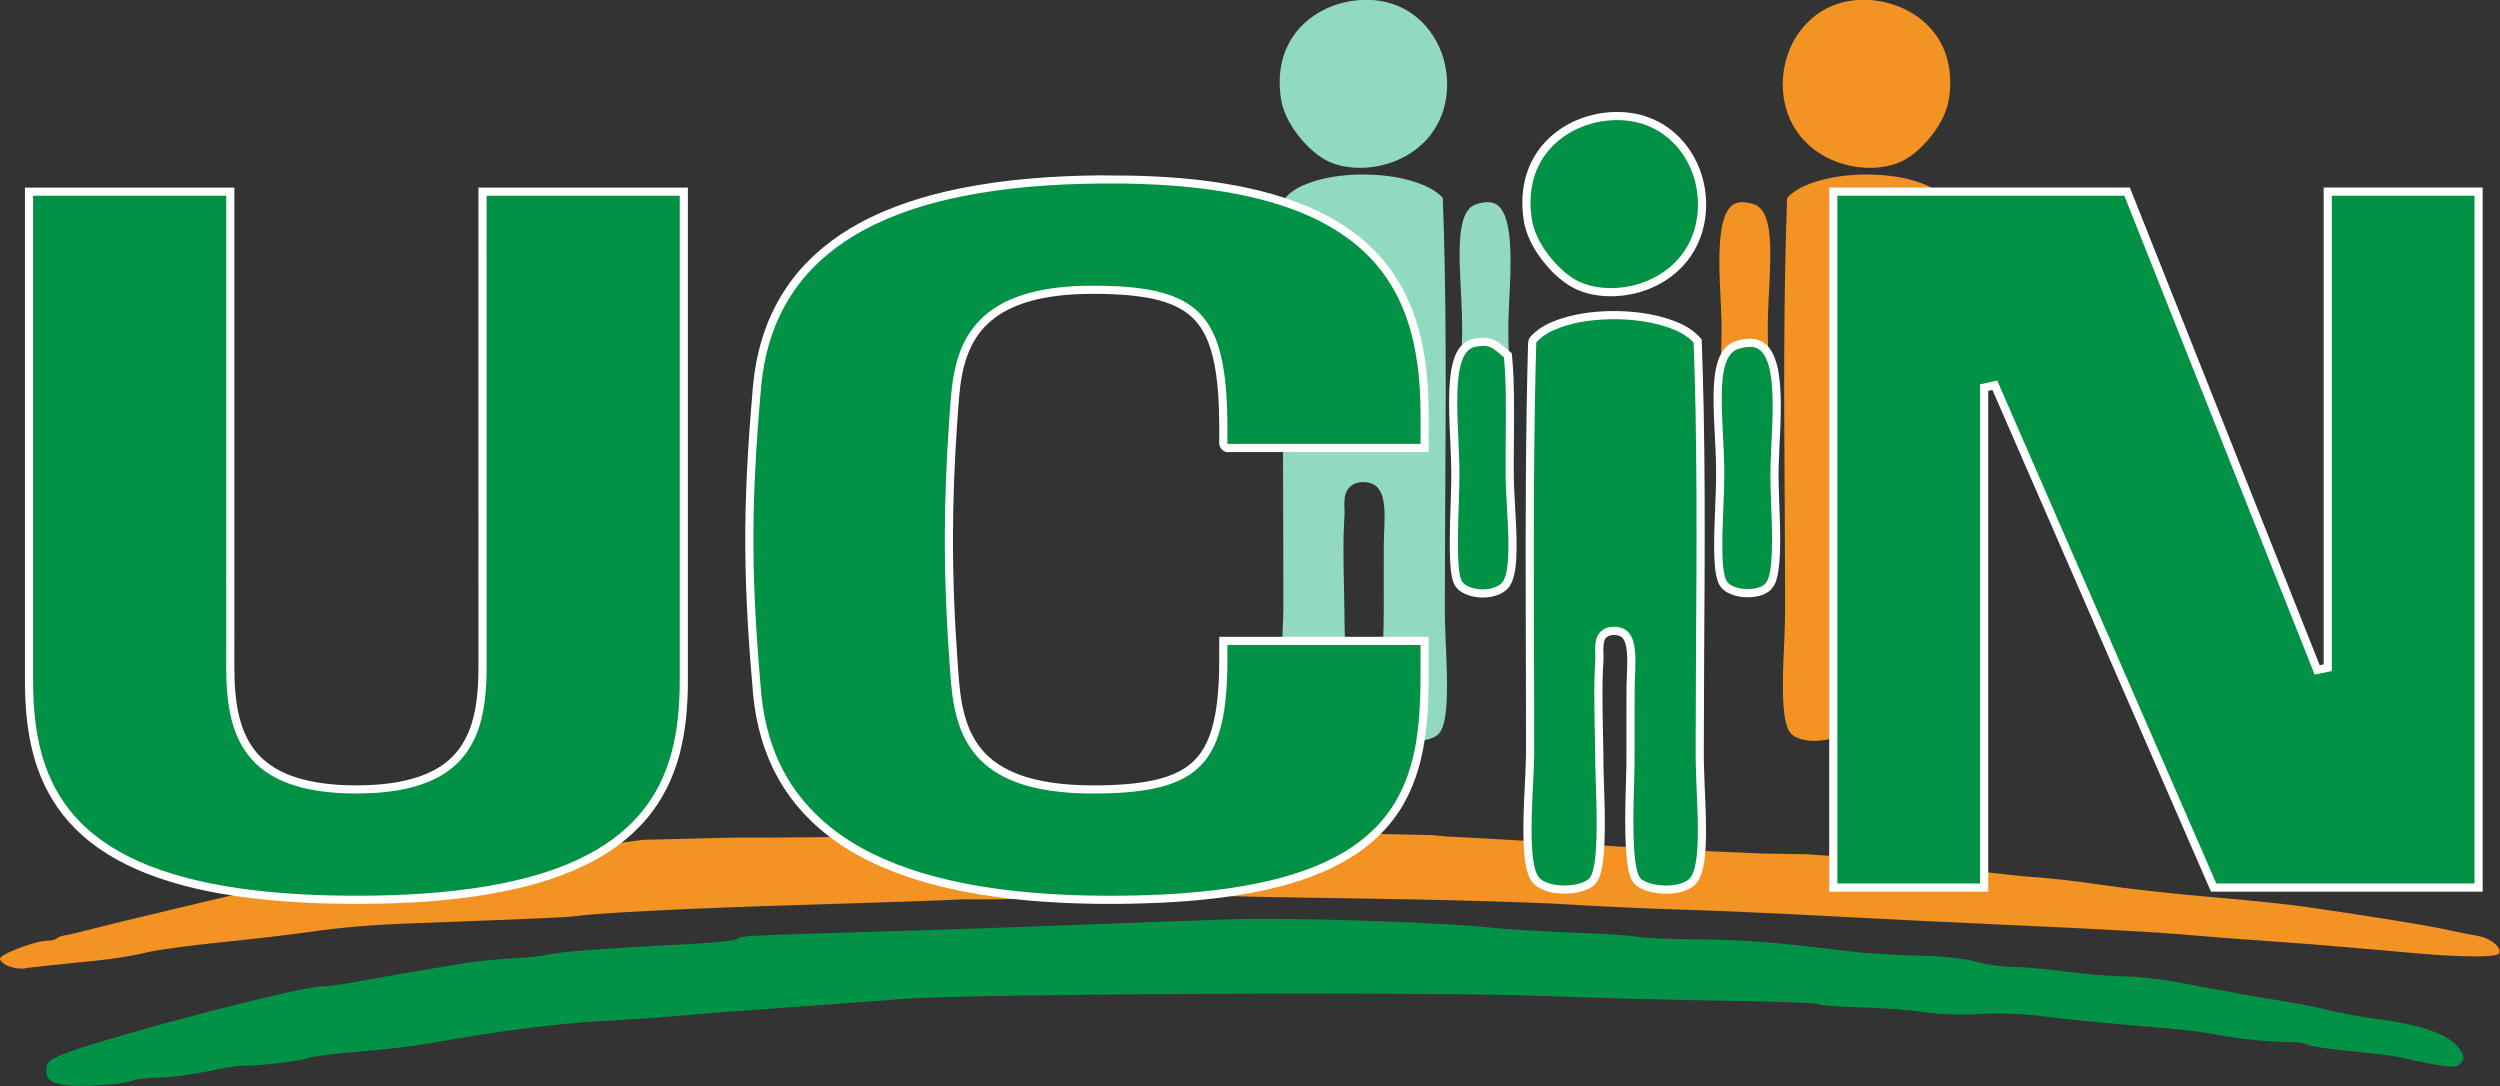<?xml version="1.0" encoding="UTF-8" standalone="no"?>
<!-- Generator: Adobe Illustrator 16.0.0, SVG Export Plug-In . SVG Version: 6.00 Build 0)  -->

<svg
   version="1.1"
   id="Capa_1"
   x="0px"
   y="0px"
   width="499.999"
   height="217.253"
   viewBox="0 0 499.999 217.253"
   enable-background="new 0 0 940.682 146.04"
   xml:space="preserve"
   sodipodi:docname="UCIN.svg"
   inkscape:version="1.2.2 (732a01da63, 2022-12-09)"
   xmlns:inkscape="http://www.inkscape.org/namespaces/inkscape"
   xmlns:sodipodi="http://sodipodi.sourceforge.net/DTD/sodipodi-0.dtd"
   xmlns="http://www.w3.org/2000/svg"
   xmlns:svg="http://www.w3.org/2000/svg"><rect x="0" y="0" width="499.999" height="217.253" fill="#333333" stroke="none"/><defs
   id="defs201" /><sodipodi:namedview
   id="namedview199"
   pagecolor="#ffffff"
   bordercolor="#000000"
   borderopacity="0.25"
   inkscape:showpageshadow="2"
   inkscape:pageopacity="0.0"
   inkscape:pagecheckerboard="0"
   inkscape:deskcolor="#d1d1d1"
   showgrid="false"
   inkscape:zoom="0.61338383"
   inkscape:cx="388.01153"
   inkscape:cy="233.13298"
   inkscape:window-width="1366"
   inkscape:window-height="705"
   inkscape:window-x="-8"
   inkscape:window-y="-8"
   inkscape:window-maximized="1"
   inkscape:current-layer="Capa_1" />






















<g
   id="g2587"
   transform="matrix(0.652,0,0,0.652,5.638,-183.154)"><g
     id="g2578"><path
       id="path2348"
       style="fill:#f39323;fill-opacity:1"
       d="m 427.18,537.02 c -83.02,-2.243 -144.9,0.907 -210.932,0.826 l -27.395,0.674 c -63.147,8.025 -88.115,9.977 -127,17.182 l -18.5,4.391 c -10.175,2.415 -21.2,5.095 -24.5,5.957 -3.3,0.862 -6.779,1.676 -7.73,1.809 -0.951,0.133 -2.038,0.552 -2.416,0.93 -0.378,0.378 -1.65,0.686 -2.826,0.686 -3.674,0 -14.527,4.117 -14.527,5.51 0,0.729 1.238,1.786 2.75,2.35 1.512,0.564 3.65,0.849 4.75,0.635 1.1,-0.215 6.95,-0.875 13,-1.467 14.114,-1.381 17.678,-1.885 25,-3.543 3.3,-0.747 13.2,-2.083 22,-2.967 8.8,-0.884 20.5,-2.24 26,-3.012 14.771,-2.073 20.194,-2.445 51.5,-3.547 15.675,-0.552 29.85,-1.216 31.5,-1.475 6.456,-1.014 36.63,-2.509 70.5,-3.496 19.525,-0.569 41.575,-1.33 49,-1.689 14.202,0.346 53.917,-1.424 79.736,-1.082 -1.78,0.119 16.789,0.491 41.264,0.826 24.475,0.335 52.825,1.133 63,1.773 10.175,0.64 26.375,1.387 36,1.658 9.625,0.271 29.65,1.155 44.5,1.965 14.85,0.809 42.75,2.166 62,3.016 19.25,0.849 40.175,2.013 46.5,2.588 6.325,0.574 17.8,1.465 25.5,1.979 7.7,0.514 19.625,1.441 26.5,2.061 6.875,0.62 16.325,1.452 21,1.85 13.712,1.167 23.82,1.169 24.539,0.006 1.077,-1.743 -2.407,-4.694 -6.355,-5.383 -2.027,-0.354 -6.609,-1.274 -10.184,-2.047 -6.167,-1.333 -23.704,-4.157 -43.5,-7.004 -4.95,-0.712 -18,-2.048 -29,-2.971 -11,-0.922 -25.85,-2.583 -33,-3.689 -7.15,-1.106 -17.613,-2.253 -23.25,-2.551 -21.064,-2.149 -45.802,-5.476 -66.75,-6.793 l -14.707,-0.275 c -46.009,-1.889 -65.575,-3.733 -96.67,-5.225 -2.633,-0.363 -5.049,-0.5 -7.297,-0.453 z"
       sodipodi:nodetypes="cccccssssssssssssssccsssssssssssssssccccc" /><path
       id="path407"
       style="fill:#91dabf;fill-opacity:1;stroke-width:1.8"
       d="m 410.769,280.864 c -0.357,-0.003 -0.714,-4.2e-4 -1.07,0.01 -6.684,0.186 -13.397,2.636 -18.348,7.281 -3.274,3.034 -5.638,7.066 -6.691,11.447 -1.014,4.13 -0.981,8.487 -0.186,12.652 0.849,3.812 2.832,7.265 5.191,10.309 2.277,2.884 4.956,5.503 8.133,7.336 3.464,1.9 7.467,2.563 11.367,2.49 6.716,-0.155 13.461,-2.623 18.439,-7.279 3.597,-3.336 6.107,-7.852 7.084,-12.705 1.541,-7.418 -0.05,-15.502 -4.484,-21.619 -2.959,-4.141 -7.228,-7.311 -12.051,-8.791 -2.389,-0.751 -4.887,-1.108 -7.385,-1.131 z m -2.25,53.586 c -5.204,0.102 -10.45,0.755 -15.387,2.494 -2.584,0.943 -5.162,2.182 -7.094,4.219 -0.197,0.225 -0.479,0.417 -0.396,0.758 -0.734,26.649 -0.788,53.311 -0.721,79.969 0.031,15.339 0.113,30.677 0.092,46.016 -0.172,9.044 -1.05,18.077 -0.734,27.129 0.132,2.838 0.297,5.717 1.115,8.451 0.367,1.197 0.989,2.393 2.086,3.045 1.915,1.191 4.208,1.557 6.418,1.623 2.347,0.028 4.764,-0.284 6.891,-1.348 0.832,-0.398 1.499,-1.107 1.83,-1.982 0.804,-2.022 1.01,-4.22 1.229,-6.371 0.458,-5.603 0.361,-11.236 0.223,-16.852 -0.133,-4.575 -0.342,-9.149 -0.328,-13.727 -0.11,-8.735 -0.506,-17.477 -0.127,-26.211 0.061,-1.564 0.251,-3.178 0.145,-4.766 -0.081,-1.943 -0.141,-4.059 0.947,-5.754 0.978,-1.566 2.829,-2.361 4.609,-2.344 1.684,-0.032 3.503,0.407 4.662,1.736 1.383,1.582 1.777,3.766 1.977,5.809 0.31,3.781 -0.083,7.571 -0.125,11.355 -0.037,6.226 -0.005,12.453 -0.016,18.68 0.025,3.554 -0.031,7.108 -0.16,10.66 -0.194,6.57 -0.366,13.153 0.012,19.719 0.178,2.518 0.356,5.072 1.086,7.498 0.284,0.926 0.777,1.847 1.654,2.309 1.964,1.119 4.246,1.502 6.469,1.596 2.268,0.053 4.628,-0.203 6.664,-1.291 1.082,-0.545 1.828,-1.581 2.246,-2.711 0.902,-2.407 1.124,-5.009 1.301,-7.559 0.355,-6.448 -0.038,-12.904 -0.293,-19.348 -0.182,-4.046 -0.281,-8.096 -0.242,-12.146 0.009,-34.069 0.629,-68.141 -0.033,-102.207 -0.135,-7.088 -0.335,-14.177 -0.586,-21.262 -1.989,-2.224 -4.731,-3.543 -7.465,-4.553 -5.115,-1.811 -10.551,-2.526 -15.947,-2.635 -0.667,-0.009 -1.333,-0.009 -2,0 z m 39.338,8.484 c -0.179,-0.004 -0.357,-0.001 -0.535,0.006 -1.27,0.085 -2.543,0.347 -3.723,0.838 -1.76,0.823 -2.778,2.661 -3.354,4.465 -0.968,3.148 -1.105,6.482 -1.16,9.758 -0.04,7.33 0.67,14.637 0.768,21.965 0.139,9.156 -0.826,18.297 -0.525,27.453 0.114,2.174 0.203,4.392 0.875,6.477 0.265,0.921 0.91,1.685 1.736,2.135 2.002,1.122 4.379,1.359 6.621,1.113 1.342,-0.189 2.764,-0.52 3.801,-1.465 0.973,-1.044 1.269,-2.523 1.547,-3.887 0.64,-3.796 0.619,-7.665 0.602,-11.504 -0.073,-6.871 -0.598,-13.736 -0.465,-20.609 0.213,-8.097 1.021,-16.198 0.486,-24.299 -0.232,-2.93 -0.576,-5.916 -1.723,-8.641 -0.659,-1.527 -1.724,-3.063 -3.367,-3.561 -0.512,-0.166 -1.048,-0.233 -1.584,-0.244 z" /><path
       id="path427"
       style="fill:#f39323;fill-opacity:1;stroke-width:1.8"
       d="m 562.706,280.864 c 0.357,-0.003 0.714,-4.2e-4 1.07,0.01 6.684,0.186 13.397,2.636 18.348,7.281 3.274,3.034 5.638,7.066 6.691,11.447 1.014,4.13 0.981,8.487 0.186,12.652 -0.849,3.812 -2.832,7.265 -5.191,10.309 -2.277,2.884 -4.956,5.503 -8.133,7.336 -3.464,1.9 -7.467,2.563 -11.367,2.49 -6.716,-0.155 -13.461,-2.623 -18.439,-7.279 -3.597,-3.336 -6.107,-7.852 -7.084,-12.705 -1.541,-7.418 0.05,-15.502 4.484,-21.619 2.959,-4.141 7.228,-7.311 12.051,-8.791 2.389,-0.751 4.887,-1.108 7.385,-1.131 z m 2.25,53.586 c 5.204,0.102 10.45,0.755 15.387,2.494 2.584,0.943 5.162,2.182 7.094,4.219 0.197,0.225 0.479,0.417 0.396,0.758 0.734,26.649 0.788,53.311 0.721,79.969 -0.031,15.339 -0.113,30.677 -0.092,46.016 0.172,9.044 1.05,18.077 0.734,27.129 -0.132,2.838 -0.297,5.717 -1.115,8.451 -0.367,1.197 -0.989,2.393 -2.086,3.045 -1.915,1.191 -4.208,1.557 -6.418,1.623 -2.347,0.028 -4.764,-0.284 -6.891,-1.348 -0.832,-0.398 -1.499,-1.107 -1.83,-1.982 -0.804,-2.022 -1.01,-4.22 -1.229,-6.371 -0.458,-5.603 -0.361,-11.236 -0.223,-16.852 0.133,-4.575 0.342,-9.149 0.328,-13.727 0.11,-8.735 0.506,-17.477 0.127,-26.211 -0.061,-1.564 -0.251,-3.178 -0.145,-4.766 0.081,-1.943 0.141,-4.059 -0.947,-5.754 -0.978,-1.566 -2.829,-2.361 -4.609,-2.344 -1.684,-0.032 -3.503,0.407 -4.662,1.736 -1.383,1.582 -1.777,3.766 -1.977,5.809 -0.31,3.781 0.083,7.571 0.125,11.355 0.037,6.226 0.005,12.453 0.016,18.68 -0.025,3.554 0.031,7.108 0.16,10.66 0.194,6.57 0.366,13.153 -0.012,19.719 -0.178,2.518 -0.356,5.072 -1.086,7.498 -0.284,0.926 -0.777,1.847 -1.654,2.309 -1.964,1.119 -4.246,1.502 -6.469,1.596 -2.268,0.053 -4.628,-0.203 -6.664,-1.291 -1.082,-0.545 -1.828,-1.581 -2.246,-2.711 -0.902,-2.407 -1.124,-5.009 -1.301,-7.559 -0.355,-6.448 0.038,-12.904 0.293,-19.348 0.182,-4.046 0.281,-8.096 0.242,-12.146 -0.009,-34.069 -0.629,-68.141 0.033,-102.207 0.135,-7.088 0.335,-14.177 0.586,-21.262 1.989,-2.224 4.731,-3.543 7.465,-4.553 5.115,-1.811 10.551,-2.526 15.947,-2.635 0.667,-0.009 1.333,-0.009 2,0 z m -39.338,8.484 c 0.179,-0.004 0.357,-0.001 0.535,0.006 1.27,0.085 2.543,0.347 3.723,0.838 1.76,0.823 2.778,2.661 3.354,4.465 0.968,3.148 1.105,6.482 1.16,9.758 0.04,7.33 -0.67,14.637 -0.768,21.965 -0.139,9.156 0.826,18.297 0.525,27.453 -0.114,2.174 -0.203,4.392 -0.875,6.477 -0.265,0.921 -0.91,1.685 -1.736,2.135 -2.002,1.122 -4.379,1.359 -6.621,1.113 -1.342,-0.189 -2.764,-0.52 -3.801,-1.465 -0.973,-1.044 -1.269,-2.523 -1.547,-3.887 -0.64,-3.796 -0.619,-7.665 -0.602,-11.504 0.073,-6.871 0.598,-13.736 0.465,-20.609 -0.213,-8.097 -1.021,-16.198 -0.486,-24.299 0.232,-2.93 0.576,-5.916 1.723,-8.641 0.659,-1.527 1.724,-3.063 3.367,-3.561 0.512,-0.166 1.048,-0.233 1.584,-0.244 z" /><path
       style="fill:#019245;fill-opacity:1"
       d="m 11.357,613.788 c -4.564,-0.625 -6.174,-2.063 -5.805,-5.185 0.252,-2.132 1.346,-2.923 6.801,-4.915 15.944,-5.824 71.315,-20.214 77.778,-20.214 1.75,0 6.678,-0.663 10.952,-1.473 7.008,-1.328 14.806,-2.671 32.77,-5.645 3.3,-0.546 9.814,-1.195 14.477,-1.442 4.662,-0.247 9.387,-0.738 10.5,-1.091 2.605,-0.827 20.688,-2.221 41.023,-3.163 8.8,-0.408 16.667,-1.158 17.483,-1.667 1.742,-1.087 0.101,-1.003 48.017,-2.454 20.625,-0.624 48.3,-1.57 61.5,-2.102 13.2,-0.532 32.1,-1.222 42,-1.533 18.689,-0.588 64.333,0.878 80,2.569 4.95,0.534 15.975,1.202 24.5,1.484 8.525,0.282 17.525,0.851 20,1.265 2.475,0.414 11.025,0.795 19,0.848 13.817,0.091 23.772,0.872 45,3.527 5.225,0.654 15.125,1.3 22,1.436 7.793,0.154 14.559,0.849 17.968,1.844 3.007,0.878 8.182,1.611 11.5,1.628 3.318,0.017 10.757,0.678 16.532,1.468 5.775,0.79 13.831,1.451 17.902,1.468 4.071,0.017 11.946,0.927 17.5,2.022 9.731,1.918 21.651,4.043 33.958,6.054 3.223,0.527 8.398,1.605 11.5,2.396 3.102,0.791 9.465,1.935 14.14,2.542 15.134,1.964 23.425,5.205 26.1,10.203 0.844,1.577 0.762,2.381 -0.357,3.5 -1.219,1.219 -2.482,1.266 -7.848,0.291 -3.517,-0.639 -7.97,-1.565 -9.895,-2.059 -1.925,-0.493 -8.892,-1.392 -15.482,-1.997 -6.59,-0.605 -12.752,-1.512 -13.692,-2.015 -0.94,-0.503 -3.198,-0.881 -5.018,-0.84 -5.498,0.124 -16.998,-0.993 -22.308,-2.167 -2.75,-0.608 -10.175,-1.547 -16.5,-2.088 -22.143,-1.893 -29.571,-2.619 -38.5,-3.762 -4.996,-0.639 -13.227,-0.886 -18.5,-0.554 -5.637,0.355 -12.55,0.111 -17,-0.599 -4.125,-0.658 -12.751,-1.306 -19.17,-1.439 -6.418,-0.133 -12.201,-0.57 -12.851,-0.972 -0.65,-0.402 -13.173,-0.875 -27.83,-1.053 -14.657,-0.177 -40.599,-0.855 -57.649,-1.505 -35.305,-1.347 -176.191,-0.647 -196,0.974 -6.6,0.54 -21.9,1.67 -34,2.512 -12.1,0.841 -27.4,2.008 -34,2.593 -6.6,0.585 -16.725,1.293 -22.5,1.575 -14.375,0.701 -31.647,2.905 -54.734,6.984 -4.528,0.8 -14.203,1.923 -21.5,2.496 -7.297,0.573 -14.166,1.44 -15.266,1.926 -2.051,0.907 -16.414,2.587 -20,2.34 -1.1,-0.076 -6.029,0.719 -10.953,1.766 -4.924,1.047 -11.532,1.904 -14.685,1.904 -3.152,0 -6.86,0.429 -8.238,0.953 -3.076,1.17 -15.858,2.014 -20.62,1.362 z"
       id="path1974" /></g><path
     id="path2556"
     style="color:#000000;fill:#ffffff;stroke-width:5;-inkscape-stroke:none"
     d="m 486.57,315.266 c -7.241,0.202 -14.523,2.836 -19.975,7.945 l -0.002,0.002 c -3.639,3.374 -6.246,7.819 -7.418,12.682 v 0.002 c -1.114,4.538 -1.065,9.25 -0.213,13.717 l 0.006,0.037 0.01,0.037 c 0.959,4.305 3.15,8.066 5.654,11.297 l 0.006,0.008 0.008,0.01 c 2.412,3.055 5.305,5.907 8.848,7.951 l 0.021,0.014 0.025,0.014 c 3.961,2.173 8.4,2.876 12.615,2.797 h 0.006 0.004 c 7.289,-0.168 14.611,-2.828 20.09,-7.951 3.993,-3.706 6.745,-8.67 7.826,-14.037 1.679,-8.101 -0.03,-16.844 -4.906,-23.574 -3.269,-4.57 -7.963,-8.067 -13.344,-9.719 l -0.002,-0.002 c -3.021,-0.947 -6.162,-1.316 -9.256,-1.229 h -0.002 z m -156.199,19.418 -1.707,0.019 h -0.004 c -14.348,0.157 -28.802,1.155 -43.002,4.035 h -0.002 l -0.004,0.002 c -10.589,2.173 -21.133,5.424 -30.801,10.695 v 0.002 c -7.674,4.188 -14.739,9.754 -20.174,16.797 -8.8e-4,9.9e-4 -9.5e-4,0.003 -0.002,0.004 l -0.006,0.006 c -5.159,6.624 -8.681,14.385 -10.609,22.469 -1.063,4.367 -1.63,8.793 -1.949,13.18 -1.324,15.553 -2.254,31.189 -2.143,46.873 v 0.002 0.002 c 0.081,15.245 1.095,30.436 2.439,45.551 l 0.002,0.014 v 0.014 c 0.892,8.878 3.327,17.737 7.832,25.627 4.294,7.605 10.405,14.049 17.479,19.016 8.935,6.303 19.14,10.36 29.465,13.143 h 0.004 0.002 c 12.792,3.415 25.941,4.971 39.014,5.656 l 0.004,0.002 h 0.002 c 10.451,0.518 20.924,0.505 31.367,0.025 h 0.004 0.006 c 11.106,-0.552 22.286,-1.683 33.256,-4.215 h 0.002 0.004 c 8.405,-1.963 16.809,-4.781 24.398,-9.371 l 0.002,-0.002 c 5.971,-3.602 11.319,-8.415 15.207,-14.359 4.249,-6.419 6.589,-13.791 7.779,-21.146 v -0.002 c 1.342,-8.222 1.386,-16.457 1.355,-24.525 1e-5,-1.816 0,-3.632 0,-5.447 v -2.5 h -2.5 c -19.747,-1e-5 -39.493,0 -59.24,0 h -2.498 l -0.002,2.496 c -0.004,3.367 0.028,6.724 -0.1,9.949 v 0.002 0.002 c -0.115,3.028 -0.339,6.031 -0.75,8.986 -0.052,0.329 -0.115,0.764 -0.166,1.096 -0.764,4.712 -2.057,9.276 -4.586,12.938 -1.148,1.659 -2.586,3.125 -4.223,4.305 -0.001,8.3e-4 -0.003,9.6e-4 -0.004,0.002 -0.264,0.187 -0.66,0.457 -0.904,0.607 l -0.014,0.01 -0.014,0.008 c -3.786,2.398 -8.398,3.582 -13.148,4.283 -3.401,0.494 -6.943,0.723 -10.414,0.826 -7.731,0.207 -15.432,-0.066 -22.719,-1.9 -5.124,-1.294 -10.015,-3.466 -13.734,-6.895 l -0.006,-0.006 -0.008,-0.006 c -3.11,-2.827 -5.365,-6.628 -6.725,-10.734 v -0.004 l -0.002,-0.004 c -0.192,-0.574 -0.326,-1.026 -0.504,-1.637 -1.293,-4.523 -1.741,-9.365 -2.074,-14.316 l -0.002,-0.008 v -0.008 c -1.009,-13.648 -1.629,-27.296 -1.576,-40.965 v -0.002 -0.004 c 0.019,-11.396 0.48,-22.756 1.256,-34.137 0.294,-3.98 0.504,-7.915 0.975,-11.74 0.086,-0.677 0.185,-1.347 0.299,-2.061 l 0.002,-0.006 c 3.2e-4,-0.002 -3.2e-4,-0.004 0,-0.006 0.113,-0.685 0.264,-1.5 0.414,-2.213 v -0.004 -0.004 c 0.972,-4.674 2.768,-9.154 5.68,-12.686 l 0.008,-0.008 0.006,-0.008 c 2.906,-3.585 6.995,-6.236 11.449,-7.924 l 0.004,-0.002 0.004,-0.002 c 4.877,-1.866 10.172,-2.755 15.549,-3.172 0.004,-3.1e-4 0.008,-0.004 0.012,-0.004 0.497,-0.03 1.081,-0.075 1.539,-0.1 h 0.002 c 1.058,-0.058 2.024,-0.099 3.082,-0.123 h 0.004 0.002 c 2.352,-0.058 4.721,-0.034 7.104,0.027 1.074,0.035 2.246,0.077 3.326,0.143 h 0.004 0.004 c 3.45,0.197 6.854,0.556 10.156,1.234 0.281,0.061 0.724,0.156 1.043,0.229 4.187,0.973 8.173,2.597 11.143,5.287 l 0.006,0.006 0.006,0.006 c 2.764,2.472 4.677,5.956 5.865,9.703 l 0.002,0.006 0.004,0.006 c 1.048,3.253 1.646,6.705 2.049,10.236 0.06,0.574 0.136,1.274 0.184,1.846 v 0.01 l 0.004,0.01 c 0.194,2.1 0.307,4.226 0.389,6.371 0.12,3.318 0.104,6.784 0.104,10.221 v 0.021 0.021 c -0.003,-0.158 -0.155,0.051 0.066,1.029 0.111,0.489 0.582,1.444 1.488,1.867 0.577,0.269 1.046,0.275 1.451,0.223 h 61.248 l -0.014,-2.514 c -0.024,-4.521 0.062,-9.106 -0.078,-13.748 v -0.004 -0.006 c -0.326,-9.458 -1.666,-19.112 -5.277,-28.15 v 0.004 c -2.718,-6.841 -6.832,-13.154 -12.178,-18.293 -6.487,-6.283 -14.428,-10.727 -22.672,-13.846 h -0.002 c -9.893,-3.738 -20.272,-5.746 -30.602,-6.934 h -0.002 -0.002 c -9.451,-1.071 -18.94,-1.392 -28.395,-1.354 z m 222.09,3.762 v 3.619 212.355 h 48.775 V 400.807 c 0.429,-0.095 0.858,-0.19 1.287,-0.285 22.129,50.799 44.26,101.598 66.389,152.396 l 0.654,1.502 H 752.904 V 338.445 h -48.775 v 146.277 c -0.404,0.082 -0.809,0.164 -1.213,0.246 -19.201,-48.315 -38.398,-96.633 -57.602,-144.947 l -0.627,-1.576 z m -553.459,0.016 v 3.604 2.5 c 0.002,48.577 -0.005,97.156 0.004,145.734 v 0.006 0.008 c 0.046,8.698 0.867,17.638 3.832,26.135 2.359,6.831 6.188,13.171 11.303,18.346 0.001,10e-4 0.003,0.003 0.004,0.004 0.001,9.9e-4 0.003,0.003 0.004,0.004 6.218,6.344 13.97,10.804 21.996,13.982 h 0.002 l 0.002,0.002 c 10.306,4.063 21.159,6.236 31.951,7.59 h 0.006 0.004 c 13.141,1.602 26.366,1.973 39.516,1.73 h 0.004 0.004 c 12.65,-0.273 25.383,-1.217 37.922,-3.689 h 0.004 l 0.004,-0.002 c 9.545,-1.913 19.098,-4.727 27.873,-9.439 l 0.002,-0.002 c 6.935,-3.718 13.316,-8.757 18.096,-15.223 4.409,-5.906 7.273,-12.779 8.85,-19.842 v -0.002 c 1.678,-7.409 2.034,-14.941 1.975,-22.32 v -0.019 -149.105 h -64.24 v 2.5 c -0.003,48.355 0.005,96.71 -0.004,145.064 -0.01,3.211 -0.15,6.361 -0.541,9.502 -1.6e-4,10e-4 1.6e-4,0.003 0,0.004 -0.097,0.739 -0.199,1.471 -0.311,2.102 l -0.002,0.014 -0.002,0.014 c -0.091,0.553 -0.195,1.109 -0.32,1.703 l -0.002,0.006 -0.002,0.006 c -0.97,4.726 -2.847,9.255 -5.918,12.699 l -0.004,0.004 -0.006,0.008 c -2.011,2.278 -4.547,4.13 -7.338,5.498 l -0.006,0.004 -0.008,0.004 c -0.508,0.253 -1.183,0.558 -1.768,0.801 -5.404,2.22 -11.397,3.086 -17.451,3.348 -6.121,0.226 -12.225,-0.023 -18.086,-1.254 -5.06,-1.075 -9.929,-2.981 -13.701,-6.162 l -0.004,-0.004 -0.006,-0.006 c -3.054,-2.546 -5.36,-6.028 -6.763,-9.845 l -0.002,-0.008 -0.002,-0.006 c -0.759,-2.033 -1.304,-4.177 -1.699,-6.377 -3.69e-4,-0.002 -0.002,-0.004 -0.002,-0.006 -0.05,-0.314 -0.127,-0.747 -0.154,-0.92 v -0.002 c -0.406,-2.568 -0.616,-5.261 -0.711,-7.885 -0.118,-4.226 -0.039,-8.515 -0.062,-12.859 V 476.394 338.46 Z M 485.414,376.332 c -5.38,0.106 -10.893,0.778 -16.168,2.637 l -0.014,0.006 -0.014,0.004 c -2.743,1.001 -5.703,2.372 -8.051,4.848 l -0.033,0.035 -0.033,0.037 c 0.059,-0.068 -0.125,0.066 -0.455,0.527 -0.33,0.461 -0.708,1.558 -0.49,2.463 l -0.068,-0.654 c -0.735,26.692 -0.79,53.378 -0.723,80.043 0.031,15.33 0.113,30.652 0.092,45.965 -0.17,8.914 -1.058,17.991 -0.734,27.262 l 0.002,0.016 v 0.014 c 0.133,2.857 0.289,5.946 1.219,9.053 l 0.002,0.008 0.002,0.008 c 0.46,1.502 1.305,3.317 3.182,4.443 2.473,1.53 5.21,1.918 7.637,1.99 h 0.023 l 0.021,0.002 c 2.582,0.031 5.394,-0.299 8.018,-1.605 1.391,-0.671 2.497,-1.844 3.062,-3.326 0.97,-2.454 1.17,-4.887 1.387,-7.018 l 0.004,-0.025 0.002,-0.025 c 0.471,-5.768 0.367,-11.488 0.229,-17.115 v -0.006 -0.006 c -0.134,-4.602 -0.34,-9.15 -0.326,-13.646 v -0.019 -0.019 c -0.111,-8.79 -0.504,-17.484 -0.131,-26.07 l 0.002,-0.006 v -0.004 c 0.056,-1.427 0.268,-3.131 0.141,-5.031 l 0.004,0.062 c -0.08,-1.919 -10e-4,-3.438 0.553,-4.301 l 0.008,-0.012 0.008,-0.014 c 0.427,-0.684 1.446,-1.176 2.467,-1.166 h 0.035 l 0.035,-0.002 c 1.215,-0.023 2.244,0.323 2.73,0.881 h 0.002 v 0.002 c 0.784,0.897 1.181,2.496 1.367,4.383 0.283,3.471 -0.089,7.175 -0.133,11.107 v 0.008 0.006 c -0.037,6.245 -0.005,12.474 -0.016,18.689 v 0.012 0.01 c 0.025,3.516 -0.03,7.035 -0.158,10.553 v 0.008 l -0.002,0.012 c -0.194,6.576 -0.37,13.231 0.016,19.936 l 0.002,0.018 v 0.016 c 0.178,2.516 0.348,5.258 1.186,8.041 l 0.002,0.008 0.002,0.006 c 0.383,1.249 1.13,2.845 2.859,3.768 2.461,1.386 5.129,1.798 7.549,1.9 l 0.023,0.002 h 0.023 c 2.486,0.058 5.276,-0.2 7.867,-1.574 1.788,-0.911 2.866,-2.491 3.445,-4.057 1.061,-2.834 1.273,-5.681 1.451,-8.256 v -0.018 l 0.002,-0.018 c 0.366,-6.641 -0.038,-13.176 -0.291,-19.584 l -0.002,-0.008 v -0.006 c -0.181,-4.011 -0.276,-8.017 -0.238,-12.012 v -0.012 -0.012 c 0.009,-34.038 0.628,-68.126 -0.035,-102.254 v -0.002 c -0.135,-7.103 -0.334,-14.204 -0.586,-21.301 l -0.031,-0.902 -0.604,-0.676 c -2.423,-2.708 -5.574,-4.164 -8.463,-5.23 l -0.016,-0.006 -0.016,-0.008 c -5.445,-1.928 -11.147,-2.667 -16.73,-2.779 h -0.008 -0.008 c -0.678,-0.009 -1.357,-0.009 -2.035,0 -0.012,1.5e-4 -0.023,-1.6e-4 -0.035,0 l 0.018,2.5 c -0.002,4e-5 -0.004,0.002 -0.006,0.002 z m -39.404,8.186 -0.035,0.002 -0.035,0.002 c -1.104,0.071 -2.427,0.173 -3.826,0.705 l -0.043,0.018 -0.043,0.018 c -2.689,1.139 -3.922,3.593 -4.609,5.576 l -0.002,0.01 -0.004,0.008 c -1.114,3.293 -1.333,6.617 -1.484,9.695 l -0.002,0.018 v 0.018 c -0.342,9.711 0.791,19.152 0.578,28.367 v 0.008 0.008 c -0.133,7.86 -0.678,15.857 -0.32,23.988 l 0.002,0.027 0.002,0.029 c 0.125,1.888 0.186,4.08 0.941,6.367 l 0.002,0.008 0.002,0.006 c 0.847,2.52 3.075,3.531 4.57,4.072 l 0.029,0.012 0.031,0.01 c 2.891,0.963 6.077,0.979 8.994,-0.074 l 0.01,-0.004 0.008,-0.004 c 1.639,-0.605 3.469,-1.783 4.32,-3.938 1.078,-2.567 1.226,-5.138 1.377,-7.361 l 0.002,-0.027 v -0.029 c 0.307,-6.756 -0.294,-13.371 -0.588,-19.807 v -0.016 l -0.002,-0.018 c -0.211,-3.577 -0.221,-7.198 -0.188,-10.855 v -0.008 -0.01 c 0.029,-8.349 0.241,-16.777 -0.119,-25.27 v -0.004 -0.004 c -0.087,-1.925 -0.22,-3.851 -0.402,-5.775 l -0.098,-1.039 -0.811,-0.66 c -1.193,-0.974 -2.581,-2.499 -4.783,-3.48 l -0.025,-0.01 -0.025,-0.012 c -1.193,-0.501 -2.379,-0.604 -3.424,-0.566 z m 81.613,0.305 v 0.002 l -0.033,0.002 -0.033,0.002 c -1.5,0.101 -3.039,0.41 -4.518,1.025 l -0.049,0.019 -0.049,0.023 c -2.719,1.272 -3.99,3.82 -4.676,5.969 l -0.004,0.014 -0.004,0.012 c -1.095,3.56 -1.214,7.135 -1.27,10.451 v 0.014 0.014 c -0.041,7.501 0.672,14.825 0.768,22.014 v 0.002 0.002 c 0.136,8.955 -0.833,18.11 -0.525,27.496 l 0.002,0.025 v 0.023 c 0.112,2.14 0.188,4.566 0.984,7.064 0.465,1.584 1.541,2.85 2.918,3.604 2.603,1.454 5.499,1.697 8.1,1.412 l 0.039,-0.004 0.037,-0.006 c 1.502,-0.211 3.475,-0.579 5.137,-2.094 l 0.076,-0.068 0.068,-0.074 c 1.603,-1.72 1.891,-3.734 2.168,-5.092 l 0.008,-0.043 0.008,-0.041 c 0.687,-4.079 0.652,-8.094 0.635,-11.932 v -0.008 -0.008 c -0.074,-6.975 -0.594,-13.806 -0.465,-20.516 v -0.006 c 6e-5,-0.003 -6e-5,-0.007 0,-0.01 0.211,-7.97 1.035,-16.144 0.482,-24.514 l -0.002,-0.018 -0.002,-0.016 c -0.237,-2.99 -0.578,-6.25 -1.908,-9.412 l -0.006,-0.012 -0.004,-0.012 c -0.803,-1.861 -2.211,-4.117 -4.912,-4.949 -1.073,-0.345 -2.091,-0.393 -2.971,-0.357 z" /><path
     id="path394"
     style="fill:#019245;fill-opacity:1;stroke-width:1.8"
     d="m 486.643,317.764 c -6.684,0.186 -13.397,2.634 -18.348,7.279 -3.274,3.034 -5.638,7.068 -6.691,11.449 -1.014,4.13 -0.981,8.487 -0.186,12.652 0.849,3.812 2.83,7.265 5.189,10.309 2.277,2.884 4.958,5.503 8.135,7.336 3.464,1.9 7.467,2.563 11.367,2.49 6.716,-0.155 13.461,-2.623 18.439,-7.279 3.597,-3.336 6.107,-7.854 7.084,-12.707 1.541,-7.418 -0.05,-15.5 -4.484,-21.617 -2.959,-4.141 -7.23,-7.313 -12.053,-8.793 -2.73,-0.858 -5.601,-1.201 -8.453,-1.119 z M 328.688,337.203 c -14.25,0.156 -28.545,1.149 -42.531,3.986 -10.428,2.14 -20.731,5.329 -30.107,10.441 -7.426,4.052 -14.214,9.419 -19.398,16.141 -4.922,6.316 -8.307,13.759 -10.16,21.533 -1.02,4.188 -1.572,8.475 -1.885,12.77 -1.322,15.522 -2.25,31.093 -2.139,46.678 0.08,15.144 1.09,30.267 2.432,45.346 0.864,8.592 3.217,17.111 7.514,24.637 4.091,7.251 9.947,13.435 16.746,18.209 8.615,6.078 18.542,10.044 28.678,12.775 12.562,3.353 25.538,4.895 38.5,5.574 10.367,0.513 20.759,0.502 31.127,0.025 11.02,-0.547 22.052,-1.668 32.818,-4.152 8.248,-1.926 16.398,-4.675 23.676,-9.076 5.694,-3.434 10.757,-8.005 14.408,-13.588 4,-6.039 6.254,-13.073 7.404,-20.182 1.301,-7.967 1.352,-16.063 1.322,-24.115 1e-5,-1.819 0,-3.638 0,-5.457 -19.747,-1e-5 -39.493,0 -59.24,0 -0.004,3.348 0.03,6.735 -0.102,10.045 -0.117,3.088 -0.346,6.173 -0.771,9.234 -0.048,0.298 -0.117,0.783 -0.174,1.152 -0.793,4.894 -2.149,9.833 -4.998,13.957 -1.313,1.897 -2.95,3.566 -4.822,4.914 -0.281,0.199 -0.704,0.495 -1.055,0.711 -4.241,2.686 -9.21,3.919 -14.127,4.645 -3.538,0.514 -7.173,0.747 -10.705,0.852 -7.832,0.21 -15.765,-0.054 -23.396,-1.975 -5.399,-1.363 -10.689,-3.673 -14.82,-7.482 -3.487,-3.169 -5.943,-7.348 -7.416,-11.799 -0.206,-0.616 -0.353,-1.111 -0.533,-1.73 -1.382,-4.829 -1.832,-9.855 -2.168,-14.848 -1.013,-13.695 -1.637,-27.407 -1.584,-41.158 0.019,-11.465 0.482,-22.886 1.262,-34.316 0.291,-3.946 0.501,-7.922 0.986,-11.863 0.091,-0.718 0.196,-1.421 0.314,-2.16 0.119,-0.721 0.274,-1.569 0.436,-2.334 1.031,-4.96 2.952,-9.829 6.199,-13.768 3.245,-4.004 7.717,-6.873 12.506,-8.688 5.195,-1.988 10.734,-2.904 16.26,-3.332 0.461,-0.027 1.074,-0.076 1.598,-0.104 1.074,-0.058 2.072,-0.102 3.162,-0.127 2.415,-0.059 4.833,-0.035 7.248,0.027 1.081,0.035 2.272,0.079 3.395,0.146 3.528,0.202 7.054,0.569 10.518,1.281 0.277,0.06 0.743,0.159 1.092,0.238 4.442,1.031 8.851,2.775 12.27,5.873 3.2,2.862 5.295,6.757 6.58,10.811 1.123,3.486 1.745,7.112 2.158,10.744 0.059,0.563 0.136,1.275 0.188,1.896 0.2,2.164 0.316,4.335 0.398,6.506 0.122,3.389 0.106,6.884 0.105,10.314 0.006,0.344 -0.122,0.821 0.387,0.662 h 58.854 c -0.025,-4.562 0.063,-9.125 -0.074,-13.686 -0.319,-9.279 -1.639,-18.645 -5.102,-27.311 -2.593,-6.527 -6.518,-12.541 -11.588,-17.414 -6.178,-5.986 -13.816,-10.279 -21.824,-13.309 -9.628,-3.638 -19.803,-5.617 -30.004,-6.789 -9.894,-1.121 -19.862,-1.454 -29.814,-1.363 z m 226.273,3.742 v 1.119 209.855 h 43.775 V 398.801 c 1.753,-0.388 3.505,-0.776 5.258,-1.164 22.403,51.428 44.806,102.855 67.209,154.283 H 750.404 V 340.945 h -43.775 v 145.822 c -1.755,0.355 -3.511,0.711 -5.266,1.066 C 681.905,438.871 662.451,389.907 642.99,340.945 Z m -553.459,0.016 v 1.104 c 0.003,49.411 -0.005,98.823 0.004,148.234 0.045,8.548 0.862,17.209 3.693,25.324 2.243,6.499 5.887,12.526 10.727,17.42 5.901,6.023 13.343,10.329 21.139,13.416 10.031,3.954 20.679,6.097 31.348,7.436 12.986,1.583 26.094,1.952 39.166,1.711 12.562,-0.271 25.15,-1.209 37.492,-3.643 9.396,-1.884 18.71,-4.64 27.184,-9.191 6.668,-3.575 12.753,-8.399 17.27,-14.508 4.167,-5.58 6.91,-12.132 8.422,-18.908 1.615,-7.132 1.971,-14.479 1.912,-21.77 v -146.625 h -59.24 c -0.003,48.355 0.005,96.71 -0.004,145.064 -0.01,3.283 -0.151,6.539 -0.559,9.814 -0.099,0.758 -0.206,1.525 -0.33,2.227 -0.097,0.59 -0.21,1.185 -0.342,1.812 -1.033,5.038 -3.049,9.986 -6.502,13.859 -2.255,2.554 -5.06,4.593 -8.113,6.09 -0.573,0.285 -1.281,0.605 -1.922,0.871 -5.793,2.382 -12.081,3.268 -18.303,3.537 -6.254,0.232 -12.568,-0.015 -18.707,-1.305 -5.327,-1.131 -10.596,-3.154 -14.799,-6.697 -3.438,-2.864 -5.97,-6.718 -7.508,-10.902 -0.824,-2.207 -1.405,-4.499 -1.82,-6.816 -0.038,-0.245 -0.123,-0.724 -0.162,-0.975 -0.427,-2.701 -0.643,-5.488 -0.74,-8.184 -0.122,-4.315 -0.041,-8.633 -0.064,-12.949 V 340.961 Z M 485.463,378.832 c -5.204,0.102 -10.45,0.755 -15.387,2.494 -2.584,0.943 -5.162,2.184 -7.094,4.221 -0.197,0.225 -0.479,0.415 -0.396,0.756 -0.734,26.649 -0.788,53.311 -0.721,79.969 0.031,15.339 0.113,30.679 0.092,46.018 -0.172,9.044 -1.05,18.077 -0.734,27.129 0.132,2.838 0.297,5.717 1.115,8.451 0.367,1.197 0.989,2.391 2.086,3.043 1.915,1.191 4.208,1.559 6.418,1.625 2.347,0.028 4.764,-0.286 6.891,-1.35 0.832,-0.398 1.497,-1.105 1.828,-1.98 0.804,-2.022 1.012,-4.222 1.23,-6.373 0.458,-5.603 0.361,-11.236 0.223,-16.852 -0.133,-4.575 -0.342,-9.149 -0.328,-13.727 -0.11,-8.735 -0.506,-17.475 -0.127,-26.209 0.061,-1.564 0.251,-3.178 0.145,-4.766 -0.081,-1.943 -0.141,-4.061 0.947,-5.756 0.978,-1.566 2.829,-2.359 4.609,-2.342 1.684,-0.032 3.503,0.407 4.662,1.736 1.383,1.582 1.777,3.766 1.977,5.809 0.31,3.781 -0.083,7.571 -0.125,11.355 -0.037,6.226 -0.005,12.451 -0.016,18.678 0.025,3.554 -0.031,7.11 -0.16,10.662 -0.194,6.57 -0.366,13.153 0.012,19.719 0.178,2.518 0.356,5.072 1.086,7.498 0.284,0.926 0.777,1.845 1.654,2.307 1.964,1.119 4.246,1.502 6.469,1.596 2.268,0.053 4.628,-0.203 6.664,-1.291 1.082,-0.545 1.828,-1.581 2.246,-2.711 0.902,-2.407 1.124,-5.007 1.301,-7.557 0.355,-6.448 -0.038,-12.904 -0.293,-19.348 -0.182,-4.046 -0.281,-8.098 -0.242,-12.148 0.009,-34.069 0.627,-68.141 -0.035,-102.207 -0.135,-7.088 -0.333,-14.175 -0.584,-21.26 -1.989,-2.224 -4.731,-3.545 -7.465,-4.555 -5.115,-1.811 -10.551,-2.526 -15.947,-2.635 -0.667,-0.009 -1.333,-0.009 -2,0 z m -39.363,8.184 c -1.044,0.067 -2.112,0.174 -3.098,0.549 -1.673,0.709 -2.644,2.426 -3.221,4.092 -0.979,2.894 -1.208,5.981 -1.357,9.018 -0.333,9.453 0.799,18.883 0.58,28.336 -0.135,7.944 -0.672,15.892 -0.322,23.838 0.128,1.929 0.212,3.901 0.822,5.748 0.455,1.352 1.808,2.069 3.049,2.518 2.367,0.788 5.003,0.796 7.355,-0.053 1.211,-0.447 2.381,-1.263 2.873,-2.523 0.882,-2.076 1.046,-4.371 1.197,-6.602 0.296,-6.531 -0.293,-13.069 -0.59,-19.578 -0.217,-3.672 -0.225,-7.351 -0.191,-11.027 0.029,-8.385 0.238,-16.776 -0.117,-25.156 -0.086,-1.887 -0.214,-3.772 -0.393,-5.652 -1.355,-1.107 -2.608,-2.414 -4.221,-3.133 -0.748,-0.314 -1.565,-0.402 -2.367,-0.373 z m 81.625,0.307 c -1.27,0.085 -2.545,0.347 -3.725,0.838 -1.76,0.823 -2.778,2.661 -3.354,4.465 -0.968,3.148 -1.103,6.482 -1.158,9.758 -0.04,7.33 0.67,14.637 0.768,21.965 0.139,9.156 -0.828,18.297 -0.527,27.453 0.114,2.174 0.205,4.392 0.877,6.477 0.265,0.921 0.91,1.685 1.736,2.135 2.002,1.122 4.379,1.359 6.621,1.113 1.342,-0.189 2.764,-0.52 3.801,-1.465 0.973,-1.044 1.269,-2.523 1.547,-3.887 0.64,-3.796 0.617,-7.665 0.6,-11.504 -0.073,-6.871 -0.596,-13.734 -0.463,-20.607 0.213,-8.097 1.019,-16.2 0.484,-24.301 -0.232,-2.93 -0.574,-5.916 -1.721,-8.641 -0.659,-1.527 -1.726,-3.063 -3.369,-3.561 -0.682,-0.222 -1.406,-0.267 -2.117,-0.238 z" /></g>
</svg>
